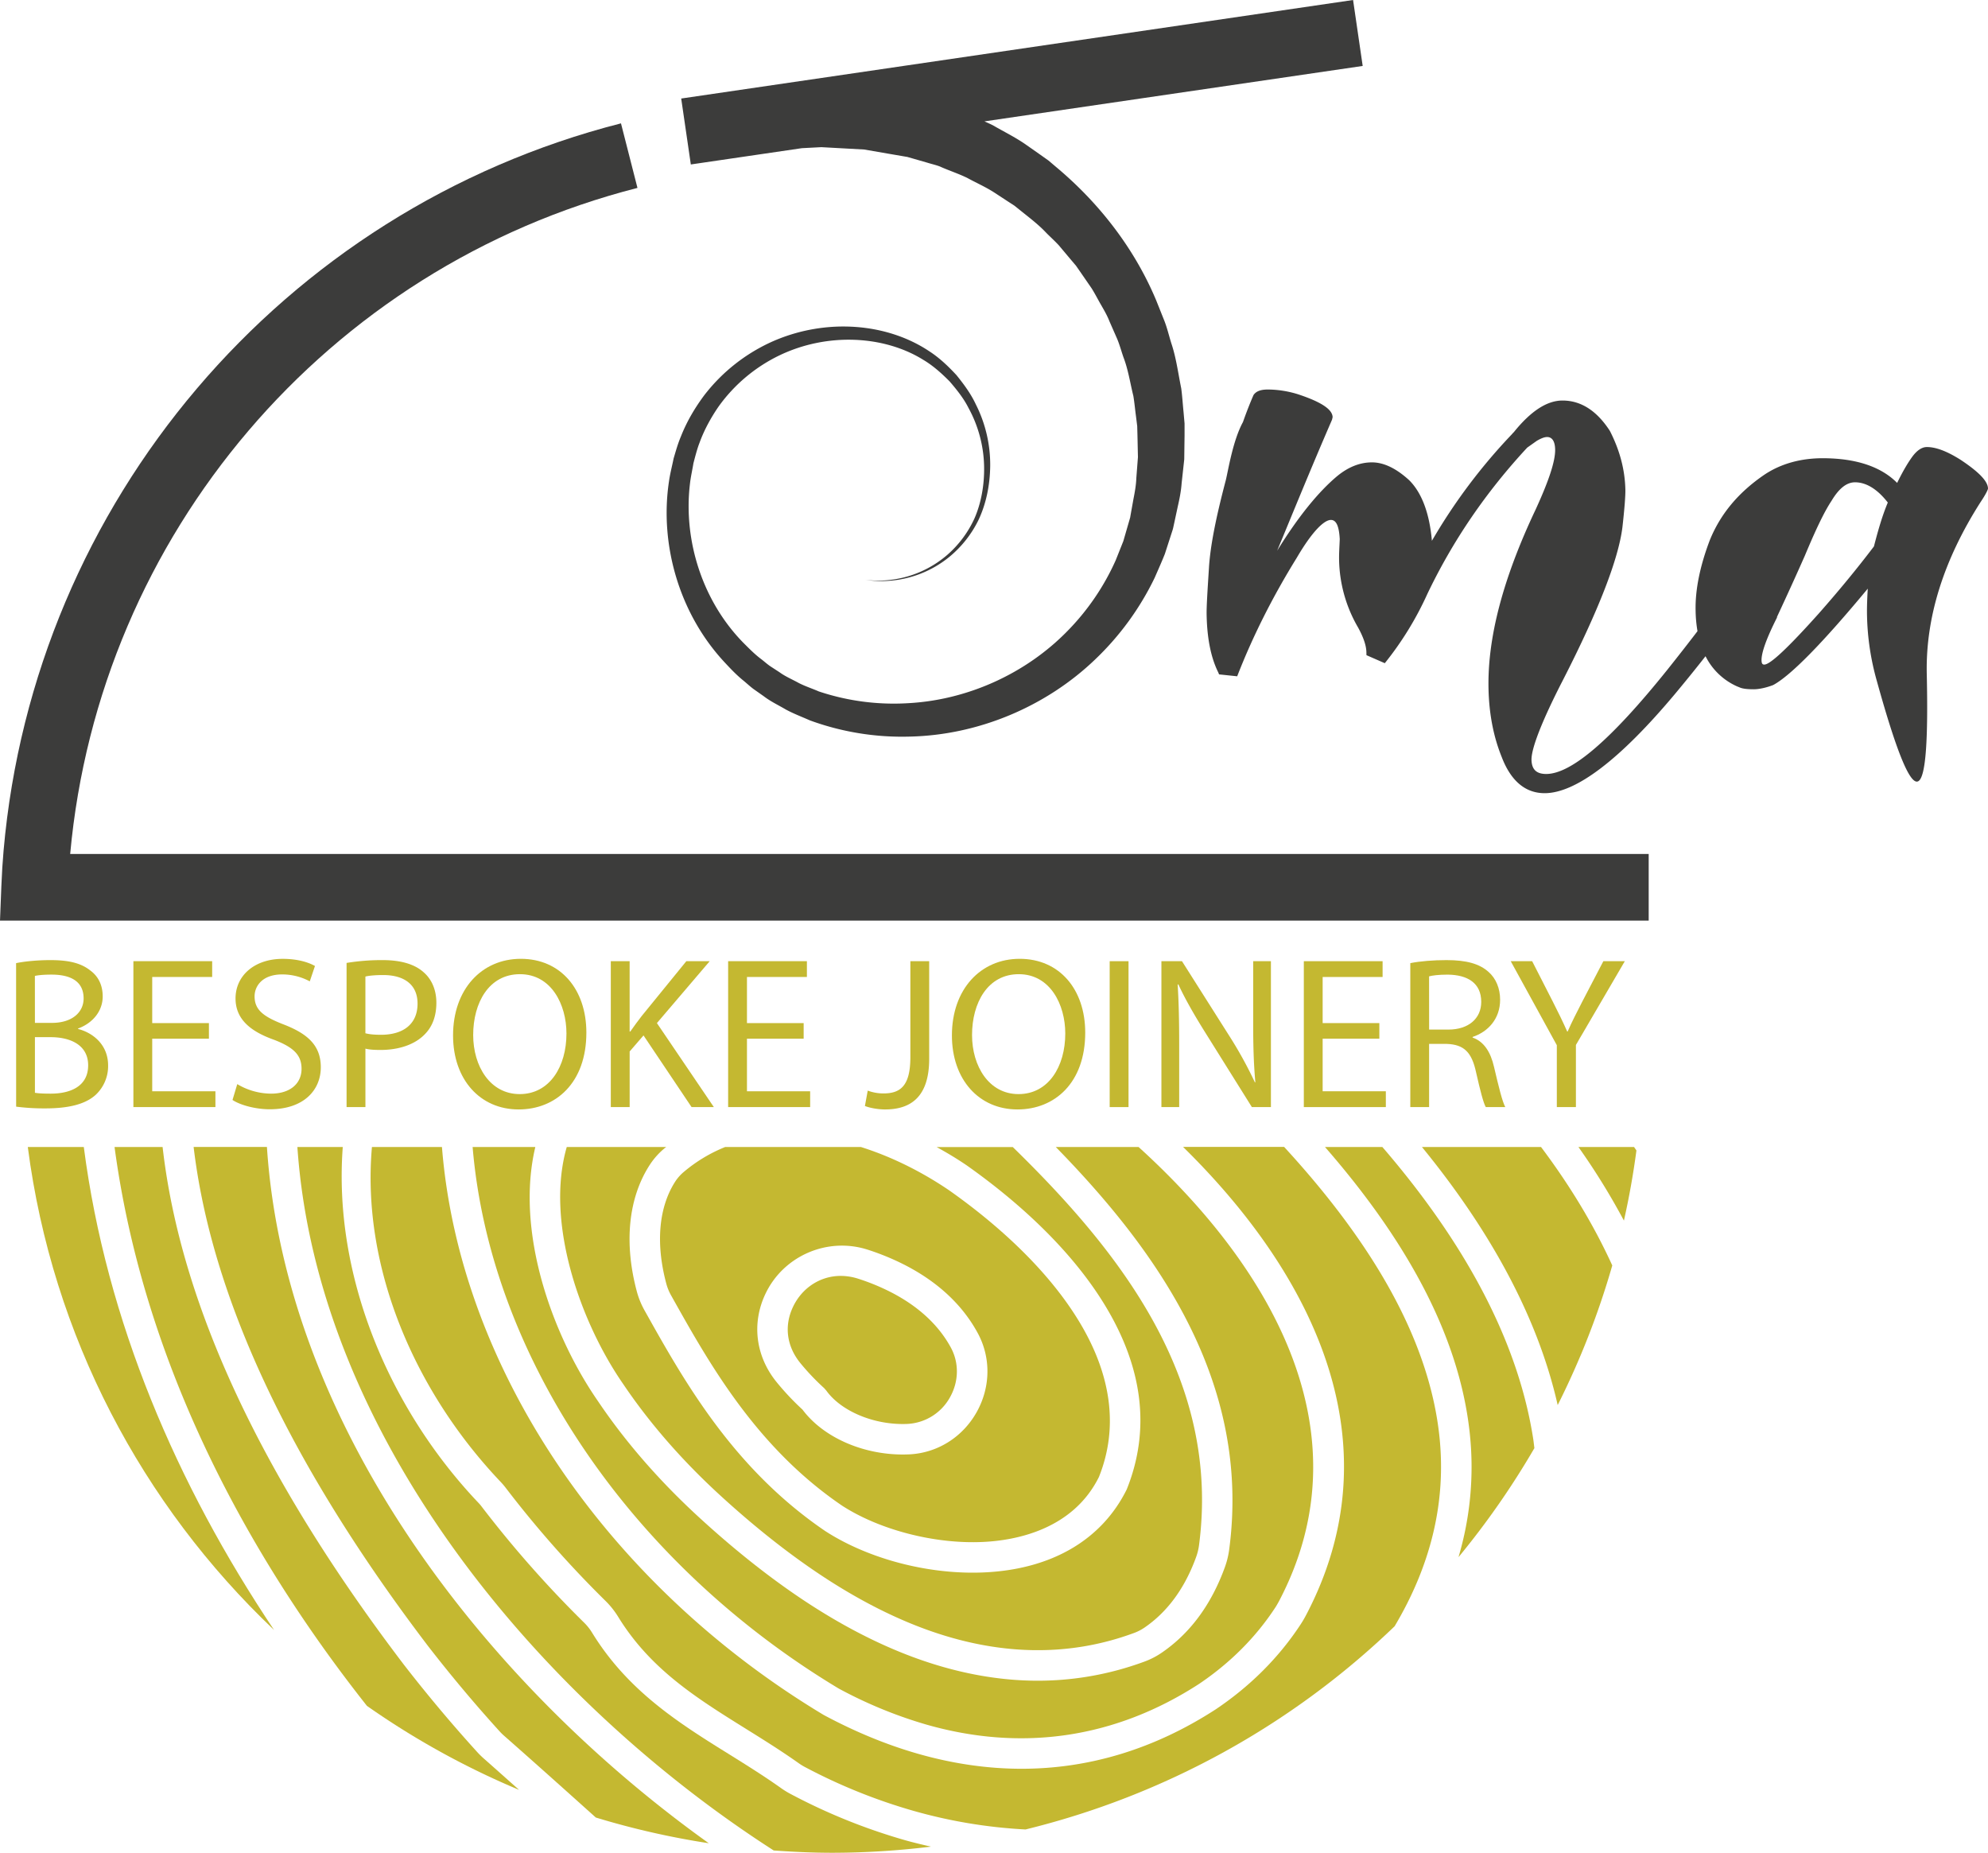 <svg xmlns="http://www.w3.org/2000/svg" viewBox="0 0 2480.09 2311.16"><defs><style>.cls-1,.cls-3{fill:#3c3c3b;}.cls-2{fill:#c4b831;}.cls-3{fill-rule:evenodd;}</style></defs><g id="Layer_2" data-name="Layer 2"><g id="Layer_1-2" data-name="Layer 1"><path class="cls-1" d="M927.74,849.23c4.07,3.38,7.92,7,12.19,10.19l13,9.16c8.46,6.5,18.18,11,27.38,16.45,9.4,5.14,20,9.1,30.08,13.59A334.44,334.44,0,0,0,1135,918.83c85.56-1.88,169.83-37.38,231.19-96.19a351.72,351.72,0,0,0,74.31-101.95c4.3-9.89,8.86-20,12.72-29.77l8.85-27.37.55-1.7.28-.85.61-2.23.81-3.73,1.61-7.45,3.19-14.88c2.25-9.88,4.29-19.77,5-29.82q1.65-15,3.27-29.91.19-15,.39-29.85l0-14.83-1.29-14.71c-1-9.77-1.56-19.56-2.87-29.19-3.87-19-6.29-38.28-12.41-56.36-2.8-9.09-5-18.34-8.34-27.14q-5.24-13.12-10.41-26.06c-28.77-68.78-75-124.85-125-166.58l-9.3-7.91-9.86-7-19.47-13.66c-12.93-8.87-26.77-15.6-39.69-23.14-3.57-1.87-7.32-3.45-11-5.15L1700,82.26,1688,0,849.82,122.9l12,82.25,138.52-20.31,24.31-1.27,53.49,2.94,30.08,5.2,15.92,2.73,4.07.7,2,.34,1,.18.51.08c-.35-.11.26,0,.39.08l7,2,17.9,5.16c5.78,1.84,12.91,3.3,17.57,5.61,10.34,4.5,21.06,8,32.13,13.35,10.88,6,22.74,11.15,33.76,18.26l16.67,10.91,8.51,5.53,8,6.43c10.69,8.62,22,17.09,31.78,27.57,5.06,5.08,10.46,9.94,15.42,15.3l14.23,16.94,7.26,8.56,6.45,9.29,13,18.86c4.12,6.5,7.61,13.46,11.52,20.24s7.92,13.61,10.78,21q4.8,10.94,9.67,22c3.1,7.44,5.16,15.32,7.86,23,5.88,15.33,8.25,31.79,12.28,48.06,1.38,8.25,2.11,16.66,3.24,25l1.58,12.66.34,12.8q.27,12.87.56,25.84-1,13-2,26c-.3,8.78-1.85,17.43-3.56,26.11l-2.35,13.07-1.17,6.57-.58,3.29c-.06.28.09-.21.2-.59l0,.09-.25.86-.49,1.72q-4,13.77-8,27.64-4.71,11.8-9.44,23.7a300.8,300.8,0,0,1-60.42,88.61c-51,52.22-123.21,85.77-198.3,89.88a294.9,294.9,0,0,1-111.84-14.67c-8.2-3.6-16.54-6.23-24.76-10.4-8.08-4.5-16.74-8.05-24.23-13.53L961,831.11c-3.83-2.6-7.25-5.74-10.91-8.56-7.46-5.53-14-12-20.56-18.56-52.75-52.29-77.13-129-68.87-199.81.93-8.88,3-17.57,4.42-26.34,1.94-7.39,4.63-18.05,7.62-25.56,5.64-15.62,14.15-31.25,23.81-45.23a200.39,200.39,0,0,1,76.39-64c59.4-28.3,129.85-24.69,178.89,5.79,12.48,7.4,23,17,32.84,26.87,9.05,10.5,17.63,21.24,23.6,33.16a158.14,158.14,0,0,1,19.46,72.5c.51,23.76-3.79,46.59-12.05,65.39a134.3,134.3,0,0,1-33.94,45.45,131.82,131.82,0,0,1-73.1,31.38,118.38,118.38,0,0,1-21.38.39l-7.35-.52,7.33.76a119.82,119.82,0,0,0,21.48.3,134,134,0,0,0,75.31-29.57A138.58,138.58,0,0,0,1220.53,649c9.36-19.67,14.45-42.72,14.78-67.78a167,167,0,0,0-18.09-77.12c-6-12.87-14.67-24.63-24-36.18-10.11-10.91-21.19-21.61-34.4-30.07-52.38-34.76-127.56-41.21-193.92-12.42a221.47,221.47,0,0,0-86.7,68.12C866.79,509,857,525.39,849.48,544.36c-4,9.58-6,17-9.12,27.48-1.91,9.57-4.47,19.11-5.82,28.88C822.8,678.75,847,765.79,905,827.29,912.17,835,919.47,842.61,927.74,849.23Z"></path><path class="cls-1" d="M2056.79,1148.37H0l1.71-43.22c.63-16,1.54-30.46,2.77-44.28,38.22-434.61,347.74-799.12,770.21-907l20.57,80.53C407.88,333.34,123.82,667,87.55,1065.24H2056.79Z"></path><path class="cls-2" d="M1028.15,1731.56l2.64,3c18.76,26.17,60.42,43.32,100.81,41.67a64.4,64.4,0,0,0,53.64-33.42c11-19.69,11.35-42.89.89-62-15.19-27.89-40-50.92-73.76-68.47a272.17,272.17,0,0,0-41.5-17.19,72.34,72.34,0,0,0-22.08-3.58c-25.36,0-48.15,14.77-59.46,38.56s-7.94,49.23,9.1,70.16A291.74,291.74,0,0,0,1028.15,1731.56Z"></path><path class="cls-2" d="M831.43,1602a64.18,64.18,0,0,0,6.08,14.41c47.09,84.13,105.69,188.82,213.11,261.82,46.63,30.11,115.3,48.09,175.84,45.2,39.88-1.86,111.66-14.88,144.52-81.1,24.5-61.21,16-127.51-25.82-195.66-43.14-70.33-111.34-126.82-161-161.81-35.24-23.95-72.93-42.35-110.17-54.09H904.71a189.4,189.4,0,0,0-51.24,30.74A55.29,55.29,0,0,0,843,1472.93C821.72,1505.12,817.61,1551,831.43,1602ZM955,1613.75c22.36-47,77-71.16,127.6-54.85a310.7,310.7,0,0,1,47.36,19.64c40.59,21.11,70.72,49.37,89.61,84,16.76,30.67,16.35,67.62-1.07,98.81s-48.75,51-83.72,52.81c-3.87.16-6.25.2-8.63.2-50.72,0-99.52-21.9-125-56a327.85,327.85,0,0,1-32.17-34.14C942.64,1691.94,937.42,1650.62,955,1613.75Z"></path><path class="cls-2" d="M630.72,1855.7a1340.6,1340.6,0,0,0,125.19,141.79A105.53,105.53,0,0,1,771.29,2017c40.25,65.38,97.87,101.27,158.85,139.28,21.75,13.54,44.23,27.53,66.06,43a67.17,67.17,0,0,0,7.48,4.66,696,696,0,0,0,135,54.65,629.86,629.86,0,0,0,140.7,23.49,1010.41,1010.41,0,0,0,460.43-253.46c45.59-76.61,64.35-155.48,56-236-13.35-128.31-91.67-250.84-193.86-362H1475.87c167.28,164.26,264.43,373.42,153.29,584.46-1.9,3.6-4,7.19-6.19,10.57-27.1,41.48-62.78,77.29-106.08,106.44-76.11,49.35-157.58,74.28-242.41,74.28-42.56,0-86.23-6.34-129.81-18.86-39-11.18-78.38-27.45-117.19-48.31C755,1975.5,573,1704.32,551.35,1430.75H464c-13.27,150.59,53.53,305.31,160.94,418.15C627,1851.11,628.9,1853.34,630.72,1855.7Z"></path><path class="cls-2" d="M1205.82,1453.56c52.83,37.26,125.26,97.35,171.77,173.2,48.47,79,57.92,156.72,28.07,231.08-31.36,63.38-94.16,99.67-177.41,103.57-4.91.22-9.81.34-14.76.34-64.9,0-133.63-19.38-183.87-51.83C914.39,1831.63,853.35,1722.61,804.31,1635a102.92,102.92,0,0,1-9.58-23c-16.74-61.74-10.85-118.56,16.57-160A92.68,92.68,0,0,1,829,1432.4c.71-.59,1.47-1.07,2.18-1.65H707.06c-27.17,94.11,17.11,218.87,70.41,295.74,32.53,48.29,72.87,94.64,120.07,138,42.13,38.67,84.19,72.09,125,99.3,44.13,29.44,88.12,52.31,130.69,68,91.14,33.58,179.11,35.48,260.79,5.46a60,60,0,0,0,13.15-6.56c29.16-19.72,51.12-49.69,65.27-89.1a70.67,70.67,0,0,0,3.37-14c27.23-206.83-98.13-365.83-232.32-496.74h-95C1181.11,1437.78,1193.63,1445.28,1205.82,1453.56Z"></path><path class="cls-2" d="M1533.51,1932.45a105,105,0,0,1-5.25,21.92c-17,47.2-43.78,83.44-79.77,107.76a97.44,97.44,0,0,1-21.4,10.79,383.18,383.18,0,0,1-132.4,23.61h0c-50.16,0-102.18-9.79-154.59-29.09-45.38-16.7-92-40.92-138.64-72-42.45-28.3-86.06-62.93-129.62-102.94-49.4-45.35-91.71-94-125.74-144.52-58.14-83.83-103.23-212.4-78.26-317.21H589.61c21.82,260.5,196.31,519,456.69,675.51a555.39,555.39,0,0,0,108.87,44.83c119.81,34.36,236.11,17.23,340.75-50.62,38.78-26.12,70.9-58.29,95.21-95.5,1.58-2.41,3-5,4.37-7.5,107.41-203.94-1.2-408.84-175.09-566.72H1317.13C1444.31,1560.86,1560.88,1724.64,1533.51,1932.45Z"></path><path class="cls-2" d="M1724.51,1430.75h-71.57c95.58,109.63,167.42,230.3,180.72,358a395.37,395.37,0,0,1-14.14,153.66,1014.8,1014.8,0,0,0,94.68-136c-.59-4.47-1-8.94-1.77-13.42C1891.57,1661.92,1817.68,1538.86,1724.51,1430.75Z"></path><path class="cls-2" d="M965.21,2308.28c24.2,1.73,48.57,2.88,73.21,2.88a1019.38,1019.38,0,0,0,122.9-7.65c-11-2.57-22-5.12-33-8.26a734.09,734.09,0,0,1-142.38-57.62,103.13,103.13,0,0,1-11.72-7.26c-20.9-14.84-42.88-28.53-64.12-41.78C848,2150,783.82,2110,738.89,2037a66.8,66.8,0,0,0-9.71-12.43,1378,1378,0,0,1-128.66-145.71,48.25,48.25,0,0,0-3.21-3.77c-111.24-116.85-181.88-282.59-169.69-444.32H371C395.58,1789.26,670.84,2119.12,965.21,2308.28Z"></path><path class="cls-2" d="M2025.88,1522.58q9.72-43.07,15.62-87.5c-1-1.44-2-2.88-3-4.33h-69.38A851.19,851.19,0,0,1,2025.88,1522.58Z"></path><path class="cls-2" d="M341.89,2033.25c-121.38-181.3-209.11-384.94-237.35-602.5H34.68C65.36,1666.87,177.52,1877.3,341.89,2033.25Z"></path><path class="cls-2" d="M647.58,2232.71c-14.64-13-29.45-26.29-43.83-38.94a107.19,107.19,0,0,1-8.78-8.67c-31.08-34.18-61.75-70.72-91.14-108.59C325.47,1842,225,1626,202.85,1430.75H142.9c34.46,257,154.59,494.41,314.84,697.14A1009.54,1009.54,0,0,0,647.58,2232.71Z"></path><path class="cls-2" d="M623.15,2159.54a69.26,69.26,0,0,0,5.72,5.65c37.12,32.67,75.46,67,114.42,102a1006,1006,0,0,0,140.94,32.07c-280-200.17-528.32-520.88-551.23-868.54H241.55c22.26,187.17,119.64,395.38,292.45,622.57C562.68,2090.27,592.7,2126.07,623.15,2159.54Z"></path><path class="cls-2" d="M1773.9,1430.75c79.56,97.34,143.14,206,169.37,321.93a1005.2,1005.2,0,0,0,68.09-174.14c-23.87-52.31-54.25-101.68-88.9-147.79Z"></path><path class="cls-2" d="M20.08,1201.43c10.26-2.17,26.45-3.79,42.92-3.79,23.49,0,38.61,4,50,13.23,9.45,7,15.12,17.82,15.12,32.13,0,17.55-11.61,32.94-30.78,40v.54c17.28,4.32,37.53,18.63,37.53,45.62a49.05,49.05,0,0,1-15.39,36.45c-12.69,11.61-33.21,17-62.91,17a274.43,274.43,0,0,1-36.44-2.16Zm23.48,74.51H64.89c24.84,0,39.42-13,39.42-30.51,0-21.33-16.2-29.7-40-29.7-10.8,0-17,.81-20.79,1.62Zm0,87.2c4.59.81,11.34,1.08,19.71,1.08,24.3,0,46.71-8.91,46.71-35.37,0-24.83-21.33-35.09-47-35.09H43.56Z"></path><path class="cls-2" d="M260.64,1295.65H189.9v65.6h78.84V1381H166.41V1199h98.28v19.7H189.9v57.51h70.74Z"></path><path class="cls-2" d="M296,1352.34a83.24,83.24,0,0,0,42.12,11.88c24,0,38.07-12.69,38.07-31,0-17-9.72-26.72-34.29-36.17-29.7-10.53-48.06-25.92-48.06-51.57,0-28.35,23.49-49.4,58.86-49.4,18.63,0,32.13,4.31,40.23,8.9l-6.48,19.17a72.48,72.48,0,0,0-34.56-8.64c-24.84,0-34.29,14.85-34.29,27.27,0,17,11.07,25.38,36.18,35.1,30.78,11.88,46.43,26.73,46.43,53.45,0,28.08-20.78,52.38-63.71,52.38-17.55,0-36.72-5.13-46.44-11.61Z"></path><path class="cls-2" d="M432.36,1201.16a271,271,0,0,1,45.09-3.52c23.22,0,40.23,5.4,51,15.12,10,8.64,15.93,21.87,15.93,38.07,0,16.47-4.86,29.43-14,38.88-12.42,13.23-32.66,20-55.61,20-7,0-13.5-.27-18.9-1.62V1381H432.36Zm23.49,87.74c5.13,1.35,11.61,1.89,19.44,1.89,28.35,0,45.62-13.77,45.62-38.88,0-24-17-35.64-42.92-35.64-10.26,0-18.09.81-22.14,1.89Z"></path><path class="cls-2" d="M731.51,1288.09c0,62.63-38.07,95.84-84.5,95.84-48.06,0-81.81-37.26-81.81-92.33,0-57.78,35.91-95.57,84.51-95.57C699.38,1196,731.51,1234.09,731.51,1288.09Zm-141.2,3c0,38.87,21.06,73.7,58.05,73.7,37.25,0,58.31-34.29,58.31-75.59,0-36.18-18.9-74-58-74C609.75,1215.19,590.31,1251.1,590.31,1291.06Z"></path><path class="cls-2" d="M762,1199h23.49v87.74h.81c4.86-7,9.72-13.5,14.31-19.44l55.61-68.3h29.16l-65.87,77.21,71,104.75H862.73L802.8,1291.6l-17.28,20V1381H762Z"></path><path class="cls-2" d="M1002.59,1295.65H931.86v65.6h78.83V1381H908.37V1199h98.27v19.7H931.86v57.51h70.73Z"></path><path class="cls-2" d="M1135.7,1199h23.49v121.75c0,48.33-23.76,63.18-55.08,63.18-8.63,0-19.16-1.89-25.1-4.32l3.51-19.17a56,56,0,0,0,19.7,3.51c21.06,0,33.48-9.45,33.48-45.09Z"></path><path class="cls-2" d="M1353.85,1288.09c0,62.63-38.07,95.84-84.5,95.84-48.06,0-81.81-37.26-81.81-92.33,0-57.78,35.91-95.57,84.51-95.57C1321.72,1196,1353.85,1234.09,1353.85,1288.09Zm-141.2,3c0,38.87,21.06,73.7,58,73.7,37.25,0,58.31-34.29,58.31-75.59,0-36.18-18.9-74-58-74C1232.09,1215.19,1212.65,1251.1,1212.65,1291.06Z"></path><path class="cls-2" d="M1407.86,1199v182h-23.49V1199Z"></path><path class="cls-2" d="M1448.9,1381V1199h25.65l58.32,92.06a515.06,515.06,0,0,1,32.67,59.12l.54-.27c-2.17-24.3-2.7-46.43-2.7-74.78V1199h22.13v182h-23.76L1504,1288.63c-12.69-20.25-24.84-41-34-60.75l-.81.27c1.35,22.95,1.89,44.82,1.89,75.06V1381Z"></path><path class="cls-2" d="M1720.78,1295.65h-70.73v65.6h78.83V1381H1626.56V1199h98.27v19.7h-74.78v57.51h70.73Z"></path><path class="cls-2" d="M1759.4,1201.43c11.88-2.43,28.89-3.79,45.09-3.79,25.11,0,41.3,4.59,52.64,14.85,9.18,8.1,14.31,20.52,14.31,34.56,0,24-15.12,40-34.29,46.44v.81c14,4.86,22.41,17.82,26.73,36.71,5.94,25.38,10.26,42.93,14,50h-24.3c-3-5.13-7-20.79-12.15-43.47-5.4-25.1-15.12-34.55-36.44-35.36h-22.14V1381H1759.4Zm23.49,82.88h24c25.1,0,41-13.77,41-34.56,0-23.49-17-33.75-41.84-34-11.34,0-19.44,1.08-23.22,2.16Z"></path><path class="cls-2" d="M1942.19,1381v-77.21L1884.68,1199h26.73l25.65,50.21c7,13.77,12.42,24.84,18.09,37.53h.54c5.13-11.88,11.34-23.76,18.36-37.53l26.18-50.21H2027l-61,104.48V1381Z"></path><path class="cls-3" d="M2403.7,840.57c-1.49-70.25,20.91-141.85,67.11-214.25,6.37-9.46,9.28-15.5,9.28-17.07-.25-9.19-11.83-20.81-33.94-35.53-17.11-10.85-31-16.08-42.32-16.08-6.42,0-12.88,4.47-19,13.19-4.84,6.81-10.93,16.85-18.08,31.57-19.81-20-50.72-30.8-93-30.8-27.32,0-52.34,6.85-73,20.81-32.65,22.37-54.68,49.21-67.79,81.59-12.27,32.38-18.24,61.83-17.63,87.9a165.09,165.09,0,0,0,2.34,25.42q-18,23.58-38.05,48.68c-69.32,86.28-119.2,129.46-150.71,129.46-12.1,0-18-5.53-18.32-17.61-.28-14,12.71-48,39.22-99.51,45-87.94,69.28-151.35,74.2-190.57,2.51-22.38,3.84-38.72,3.68-47.06-.61-26.07-7.51-50.07-19.33-73.21-16-24.73-35.67-37.88-59.11-37.88-19.37,0-39.51,13.15-60.73,39.49a16.88,16.88,0,0,0-2.18,2.35,706.85,706.85,0,0,0-100,133.15c-3-34.49-12.71-60-28.25-75.51-15.78-14.46-31.39-22.34-46.56-22.34-14.65,0-29.13,5.49-43.26,17.07-23,19.22-48.38,50-75,93.17,19.13-46,41.4-101,68.48-163.46l.72-3.15c-.2-10-15-19.19-42.57-28.38a128.21,128.21,0,0,0-38.29-6.12c-8.83,0-14.56,2.12-17.79,6.85-4.36,10-8.8,21.22-13.2,33.76-12.65,23-18.52,61-21.42,72.6-12,45.56-19.45,81.82-21.06,110.27-1.82,28.69-3.07,47.92-2.83,57.91.61,29.23,5.33,53.14,14.57,71.6l.93,2.35,22.63,2.38c19.09-49.22,43.9-98.71,74.37-147.92,18.6-31.84,33.73-47.11,42.56-47.11,6.62,0,10.13,7.62,11,23.92-.36,9.27-1,18.46-.81,26.07a173.44,173.44,0,0,0,23.73,84.25c6.62,12.11,10.17,22.38,10.33,30.76l.08,3.69,22.88,10a402.5,402.5,0,0,0,53.06-86.33q47.5-99.5,124.64-182.6l11.94-8.46c5.45-3.16,9.56-4.73,12.87-4.73,6.38,0,9.81,5.54,10,15.49.32,14.54-7.95,39.22-24.25,74.75-40.92,86.37-60.28,160.31-58.87,223.75.68,30.77,6,59.22,16.3,84.75,11.38,30,29.41,45.53,53.74,45.53,38.66,0,93.78-41.57,162.94-124.2q19.43-23.29,37.76-46.64a80.48,80.48,0,0,0,39.14,37.53l3.31,1.34c3.35,1.54,8.92,2.35,17.75,2.35,5.77,0,14.57-1.58,24.17-5.27,21.59-11.57,61.25-51.79,118-120.24-.61,10.77-1.13,22.34-.93,33.11a322.58,322.58,0,0,0,12.35,82.36C2392.85,1035,2407.25,1000.11,2403.7,840.57ZM2201,829c-2.5,0-3.31-1.58-3.43-5.23-.2-9.54,6-27.15,19.29-53.45l0-.81c12.91-27.6,24.49-53.14,34.74-76.32,12.87-30.8,23.68-54,33.28-68.45,9.29-15.49,18.81-23.11,29.34-23.11,13.8,0,27.8,8.39,40.87,25.23-6.82,16.34-11.94,34-17.31,54.75-21.18,27.92-44,55.57-68.59,83.44C2231.21,807.47,2208.49,829,2201,829Z"></path></g></g></svg>
